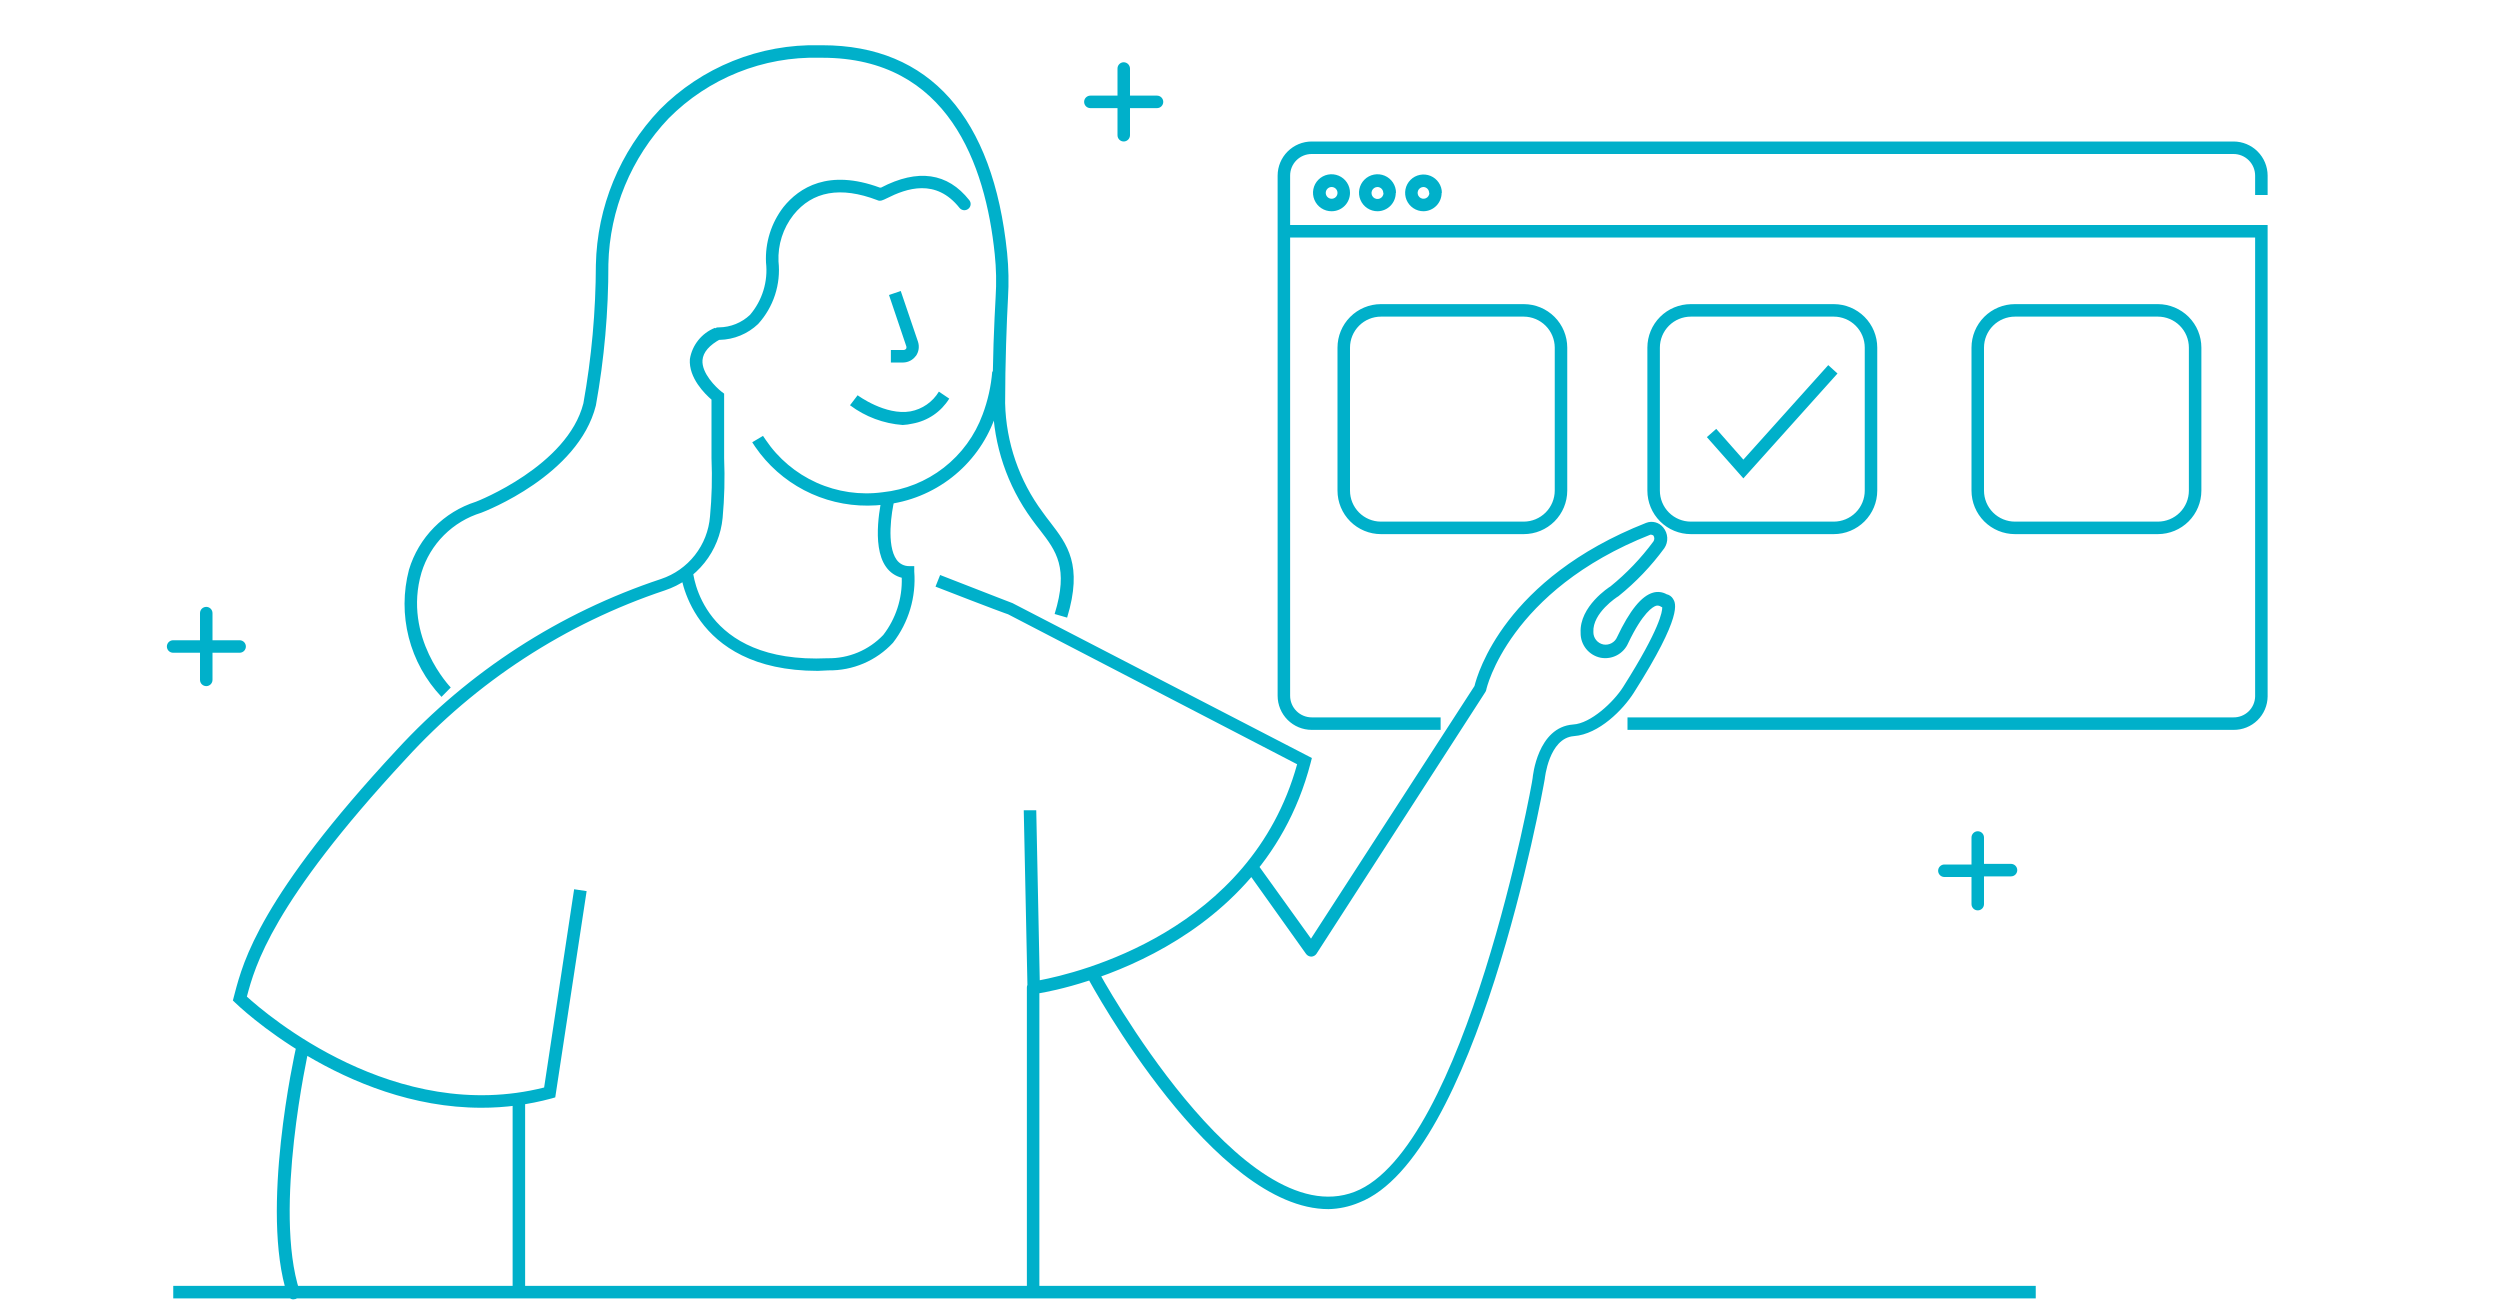<?xml version="1.0" encoding="UTF-8"?>
<svg xmlns="http://www.w3.org/2000/svg" width="200" height="104" viewBox="0 0 200 104" fill="none">
  <path d="M93.06 8.15C93.06 8.283 93.007 8.41 92.914 8.504C92.82 8.598 92.693 8.65 92.56 8.65H90.4V10.82C90.397 10.952 90.344 11.078 90.251 11.171C90.158 11.264 90.032 11.318 89.9 11.32C89.767 11.32 89.64 11.268 89.546 11.174C89.453 11.08 89.4 10.953 89.4 10.82V8.65H87.23C87.097 8.65 86.97 8.598 86.876 8.504C86.783 8.41 86.73 8.283 86.73 8.15C86.73 8.018 86.783 7.89 86.876 7.797C86.97 7.703 87.097 7.65 87.23 7.65H89.4V5.48C89.4 5.348 89.453 5.22 89.546 5.127C89.64 5.033 89.767 4.98 89.9 4.98C90.032 4.983 90.158 5.036 90.251 5.13C90.344 5.223 90.397 5.348 90.4 5.48V7.65H92.56C92.693 7.65 92.82 7.703 92.914 7.797C93.007 7.89 93.06 8.018 93.06 8.15ZM36.06 55C36.06 55 32.19 51 33.72 45.8C34.066 44.673 34.682 43.649 35.515 42.815C36.349 41.982 37.373 41.366 38.5 41.02C38.82 40.9 46.27 38.02 47.67 32.44C48.343 28.708 48.678 24.923 48.67 21.13C48.771 16.775 50.494 12.613 53.5 9.46C55.075 7.874 56.956 6.627 59.03 5.795C61.104 4.962 63.326 4.563 65.56 4.62H65.78C75.84 4.62 78.84 13.15 79.58 20.34C79.699 21.483 79.723 22.634 79.65 23.78C79.55 25.58 79.38 29.08 79.42 32.27C79.484 35.612 80.577 38.852 82.55 41.55C82.77 41.86 82.99 42.14 83.21 42.42C84.49 44.08 85.51 45.42 84.37 49.12L85.37 49.41C86.65 45.19 85.37 43.55 84.04 41.81C83.83 41.54 83.61 41.26 83.41 40.97C81.534 38.447 80.486 35.404 80.41 32.26C80.41 29.1 80.54 25.63 80.64 23.84C80.713 22.64 80.689 21.436 80.57 20.24C79.46 9.36 74.34 3.62 65.79 3.62H65.55C63.183 3.563 60.829 3.991 58.633 4.877C56.437 5.762 54.446 7.087 52.78 8.77C49.587 12.128 47.764 16.558 47.67 21.19C47.661 24.906 47.327 28.613 46.67 32.27C45.4 37.27 38.19 40.1 38.07 40.14C36.804 40.543 35.656 41.248 34.724 42.194C33.792 43.14 33.104 44.299 32.72 45.57C32.252 47.348 32.245 49.216 32.7 50.997C33.155 52.779 34.057 54.414 35.32 55.75L36.06 55ZM19.19 51.22H17V49.05C17 48.918 16.947 48.79 16.854 48.697C16.76 48.603 16.633 48.55 16.5 48.55C16.367 48.55 16.24 48.603 16.146 48.697C16.053 48.79 16 48.918 16 49.05V51.22H13.85C13.717 51.22 13.59 51.273 13.496 51.367C13.403 51.46 13.35 51.588 13.35 51.72C13.35 51.853 13.403 51.98 13.496 52.074C13.59 52.167 13.717 52.22 13.85 52.22H16V54.39C16 54.523 16.053 54.65 16.146 54.744C16.24 54.837 16.367 54.89 16.5 54.89C16.633 54.89 16.76 54.837 16.854 54.744C16.947 54.65 17 54.523 17 54.39V52.22H19.17C19.303 52.22 19.43 52.167 19.524 52.074C19.617 51.98 19.67 51.853 19.67 51.72C19.67 51.588 19.617 51.46 19.524 51.367C19.43 51.273 19.303 51.22 19.17 51.22H19.19ZM160.88 69.11H158.72V67C158.72 66.868 158.667 66.74 158.574 66.647C158.48 66.553 158.353 66.5 158.22 66.5C158.087 66.5 157.96 66.553 157.867 66.647C157.773 66.74 157.72 66.868 157.72 67V69.16H155.55C155.417 69.16 155.29 69.213 155.197 69.307C155.103 69.4 155.05 69.528 155.05 69.66C155.05 69.793 155.103 69.92 155.197 70.014C155.29 70.108 155.417 70.16 155.55 70.16H157.72V72.33C157.72 72.463 157.773 72.59 157.867 72.684C157.96 72.778 158.087 72.83 158.22 72.83C158.353 72.83 158.48 72.778 158.574 72.684C158.667 72.59 158.72 72.463 158.72 72.33V70.11H160.88C161.013 70.11 161.14 70.058 161.234 69.964C161.327 69.87 161.38 69.743 161.38 69.61C161.38 69.478 161.327 69.35 161.234 69.257C161.14 69.163 161.013 69.11 160.88 69.11ZM108.72 96.21C118.08 92.59 123.36 63.6 123.58 62.32C123.58 62.32 123.9 59.04 125.91 58.89C127.92 58.74 129.85 56.77 130.71 55.41C134.66 49.19 134.06 48.25 133.84 47.9C133.784 47.809 133.71 47.73 133.622 47.668C133.534 47.606 133.435 47.562 133.33 47.54C133.168 47.448 132.989 47.389 132.803 47.367C132.618 47.345 132.43 47.359 132.25 47.41C131.32 47.67 130.38 48.83 129.37 50.96C129.283 51.169 129.128 51.341 128.93 51.45C128.732 51.559 128.503 51.598 128.28 51.56C128.049 51.516 127.841 51.391 127.693 51.208C127.545 51.025 127.466 50.796 127.47 50.56C127.39 49.04 129.37 47.75 129.47 47.7C130.86 46.584 132.097 45.289 133.15 43.85C133.315 43.602 133.396 43.308 133.379 43.01C133.363 42.713 133.251 42.429 133.06 42.2C132.902 42 132.683 41.855 132.436 41.789C132.19 41.722 131.928 41.737 131.69 41.83C120.37 46.29 118.2 53.9 117.96 54.88L104.88 75.09L100.57 69.09C100.532 69.036 100.484 68.991 100.428 68.955C100.372 68.92 100.31 68.896 100.245 68.885C100.18 68.874 100.113 68.876 100.049 68.89C99.985 68.905 99.924 68.932 99.87 68.97C99.816 69.008 99.77 69.057 99.735 69.112C99.7 69.168 99.676 69.23 99.665 69.295C99.654 69.36 99.656 69.427 99.67 69.491C99.685 69.556 99.712 69.616 99.75 69.67L104.49 76.32C104.54 76.385 104.603 76.437 104.676 76.473C104.749 76.51 104.829 76.529 104.91 76.53C104.992 76.526 105.071 76.503 105.142 76.463C105.213 76.423 105.274 76.368 105.32 76.3L118.83 55.36C118.864 55.308 118.887 55.251 118.9 55.19C118.9 55.11 120.71 47.24 132.04 42.77C132.04 42.77 132.17 42.77 132.27 42.84C132.319 42.911 132.345 42.994 132.345 43.08C132.345 43.166 132.319 43.25 132.27 43.32C131.283 44.657 130.131 45.864 128.84 46.91C128.73 46.97 126.34 48.52 126.45 50.62C126.441 51.09 126.597 51.547 126.892 51.913C127.186 52.278 127.6 52.529 128.06 52.62C128.502 52.701 128.959 52.631 129.356 52.42C129.754 52.21 130.069 51.872 130.25 51.46C131.43 48.98 132.25 48.53 132.49 48.46C132.555 48.444 132.622 48.442 132.688 48.454C132.753 48.466 132.815 48.492 132.87 48.53L132.98 48.59C132.98 48.91 132.83 50.25 129.85 54.96C129.09 56.16 127.26 57.88 125.85 57.96C123 58.17 122.62 62.12 122.61 62.25C122.61 62.54 117.22 91.92 108.38 95.34C99.38 98.83 87.96 77.88 87.85 77.67C87.785 77.555 87.677 77.47 87.55 77.433C87.424 77.395 87.287 77.409 87.17 77.47C87.112 77.501 87.062 77.542 87.02 77.593C86.979 77.643 86.948 77.701 86.93 77.763C86.911 77.826 86.905 77.891 86.912 77.956C86.919 78.02 86.939 78.083 86.97 78.14C87.41 78.97 97.1 96.73 106.28 96.73C107.119 96.712 107.947 96.536 108.72 96.21ZM60.65 25.92C61.259 25.249 61.72 24.457 62.001 23.595C62.282 22.733 62.377 21.822 62.28 20.92C62.22 19.578 62.642 18.259 63.47 17.2C64.99 15.29 67.25 14.89 70.18 16.01C70.42 16.13 70.64 16.01 70.93 15.87C72.53 15.06 74.87 14.25 76.76 16.63C76.843 16.733 76.963 16.799 77.094 16.814C77.225 16.829 77.356 16.792 77.46 16.71C77.512 16.67 77.556 16.62 77.588 16.563C77.621 16.506 77.641 16.442 77.648 16.377C77.656 16.312 77.65 16.246 77.632 16.183C77.613 16.12 77.582 16.061 77.54 16.01C75.81 13.82 73.43 13.47 70.48 15.01H70.39C66.27 13.49 63.93 15.01 62.68 16.56C61.702 17.827 61.206 19.401 61.28 21C61.365 21.749 61.295 22.507 61.075 23.228C60.855 23.949 60.489 24.617 60 25.19C59.328 25.823 58.443 26.18 57.52 26.19C57.454 26.183 57.387 26.19 57.323 26.211C57.26 26.231 57.201 26.264 57.152 26.308C57.102 26.353 57.062 26.407 57.034 26.467C57.006 26.528 56.991 26.594 56.99 26.66C56.986 26.726 56.995 26.792 57.016 26.854C57.038 26.916 57.071 26.974 57.115 27.023C57.159 27.072 57.212 27.112 57.271 27.141C57.33 27.17 57.394 27.186 57.46 27.19H57.57C58.719 27.165 59.817 26.712 60.65 25.92ZM23.65 103.92C23.776 103.879 23.88 103.79 23.94 103.671C24 103.553 24.011 103.416 23.97 103.29C21.84 96.79 24.66 84.12 24.69 83.99C24.704 83.925 24.706 83.857 24.694 83.79C24.682 83.724 24.658 83.661 24.621 83.604C24.585 83.548 24.538 83.499 24.483 83.46C24.428 83.422 24.366 83.395 24.3 83.38C24.234 83.366 24.167 83.364 24.1 83.376C24.034 83.388 23.971 83.413 23.914 83.449C23.858 83.485 23.809 83.532 23.77 83.587C23.732 83.642 23.704 83.705 23.69 83.77C23.57 84.3 20.79 96.84 22.99 103.6C23.023 103.701 23.088 103.79 23.174 103.852C23.26 103.915 23.364 103.949 23.47 103.95L23.65 103.92ZM42.01 103.37V88.13C42.01 87.998 41.957 87.87 41.864 87.777C41.77 87.683 41.643 87.63 41.51 87.63C41.377 87.63 41.25 87.683 41.157 87.777C41.063 87.87 41.01 87.998 41.01 88.13V103.36C41.01 103.493 41.063 103.62 41.157 103.714C41.25 103.808 41.377 103.86 41.51 103.86C41.579 103.866 41.648 103.857 41.714 103.834C41.779 103.812 41.839 103.776 41.89 103.729C41.941 103.682 41.981 103.625 42.009 103.561C42.036 103.498 42.05 103.429 42.05 103.36L42.01 103.37ZM83.15 103.37V79C83.15 78.868 83.097 78.74 83.004 78.647C82.91 78.553 82.783 78.5 82.65 78.5C82.517 78.5 82.39 78.553 82.296 78.647C82.203 78.74 82.15 78.868 82.15 79V103.33C82.15 103.463 82.203 103.59 82.296 103.684C82.39 103.778 82.517 103.83 82.65 103.83C82.717 103.836 82.784 103.828 82.847 103.807C82.91 103.786 82.969 103.753 83.019 103.709C83.07 103.665 83.111 103.612 83.14 103.552C83.169 103.492 83.186 103.427 83.19 103.36L83.15 103.37ZM108 15.43C108.002 15.137 107.917 14.849 107.755 14.604C107.593 14.359 107.362 14.168 107.091 14.055C106.82 13.942 106.522 13.911 106.234 13.968C105.946 14.025 105.681 14.166 105.474 14.374C105.266 14.581 105.125 14.846 105.068 15.134C105.011 15.422 105.041 15.72 105.155 15.991C105.268 16.262 105.459 16.493 105.704 16.655C105.949 16.817 106.237 16.902 106.53 16.9C106.92 16.9 107.294 16.745 107.57 16.47C107.845 16.194 108 15.82 108 15.43ZM107 15.43C107 15.492 106.988 15.553 106.964 15.61C106.941 15.667 106.906 15.719 106.862 15.763C106.819 15.806 106.767 15.841 106.71 15.864C106.653 15.888 106.592 15.9 106.53 15.9C106.405 15.9 106.286 15.851 106.198 15.763C106.11 15.674 106.06 15.555 106.06 15.43C106.06 15.306 106.11 15.186 106.198 15.098C106.286 15.01 106.405 14.96 106.53 14.96C106.655 14.96 106.774 15.01 106.862 15.098C106.951 15.186 107 15.306 107 15.43ZM111.68 15.43C111.682 15.137 111.597 14.849 111.435 14.604C111.273 14.359 111.042 14.168 110.771 14.055C110.5 13.942 110.202 13.911 109.914 13.968C109.626 14.025 109.361 14.166 109.154 14.374C108.946 14.581 108.805 14.846 108.748 15.134C108.691 15.422 108.721 15.72 108.835 15.991C108.948 16.262 109.139 16.493 109.384 16.655C109.629 16.817 109.917 16.902 110.21 16.9C110.596 16.895 110.965 16.738 111.237 16.463C111.508 16.188 111.66 15.817 111.66 15.43H111.68ZM110.68 15.43C110.682 15.526 110.655 15.62 110.603 15.701C110.551 15.781 110.477 15.844 110.388 15.882C110.3 15.919 110.203 15.93 110.109 15.911C110.015 15.893 109.929 15.847 109.861 15.78C109.793 15.712 109.747 15.625 109.729 15.531C109.711 15.437 109.721 15.34 109.759 15.252C109.796 15.164 109.859 15.089 109.94 15.037C110.02 14.985 110.114 14.958 110.21 14.96C110.331 14.965 110.446 15.017 110.53 15.105C110.613 15.192 110.66 15.309 110.66 15.43H110.68ZM115.35 15.43C115.35 15.139 115.264 14.855 115.102 14.614C114.941 14.372 114.711 14.183 114.443 14.072C114.174 13.961 113.878 13.932 113.593 13.989C113.308 14.045 113.046 14.185 112.841 14.391C112.635 14.596 112.495 14.858 112.438 15.143C112.382 15.429 112.411 15.724 112.522 15.993C112.633 16.261 112.822 16.491 113.063 16.652C113.305 16.814 113.589 16.9 113.88 16.9C114.266 16.895 114.635 16.738 114.907 16.463C115.178 16.188 115.33 15.817 115.33 15.43H115.35ZM114.35 15.43C114.35 15.523 114.323 15.614 114.271 15.691C114.219 15.769 114.146 15.829 114.06 15.864C113.974 15.9 113.88 15.909 113.788 15.891C113.697 15.873 113.613 15.828 113.548 15.763C113.482 15.697 113.437 15.613 113.419 15.522C113.401 15.431 113.41 15.336 113.446 15.25C113.481 15.165 113.542 15.091 113.619 15.039C113.696 14.988 113.787 14.96 113.88 14.96C114.001 14.965 114.116 15.017 114.2 15.105C114.283 15.192 114.33 15.309 114.33 15.43H114.35ZM44.11 87.88L44.42 87.79L46.93 71.29L45.93 71.14L43.53 87C31.63 90 21.33 81.17 19.75 79.73C20.39 77.31 21.75 72.26 32.45 60.73C38.098 54.534 45.238 49.887 53.19 47.23C54.44 46.816 55.543 46.048 56.363 45.018C57.184 43.988 57.686 42.741 57.81 41.43C57.955 39.845 57.995 38.251 57.93 36.66V31.49L57.73 31.34C57.28 30.99 56.12 29.86 56.2 28.81C56.25 28.18 56.74 27.61 57.67 27.11L57.19 26.23C56.669 26.439 56.211 26.779 55.861 27.217C55.51 27.655 55.279 28.176 55.19 28.73C55.08 30.23 56.4 31.52 56.92 31.97V36.67C56.986 38.221 56.946 39.775 56.8 41.32C56.709 42.446 56.289 43.521 55.592 44.41C54.895 45.299 53.952 45.963 52.88 46.32C44.781 49.007 37.502 53.715 31.73 60C20.83 71.72 19.45 76.93 18.79 79.43L18.63 80.04L18.84 80.24C18.94 80.34 27.5 88.62 38.51 88.62C40.401 88.623 42.285 88.374 44.11 87.88ZM66.27 53.63C67.239 53.645 68.2 53.456 69.09 53.076C69.981 52.695 70.782 52.131 71.44 51.42C72.694 49.793 73.3 47.758 73.14 45.71V45.29H72.73C72.535 45.292 72.341 45.247 72.167 45.158C71.993 45.069 71.843 44.94 71.73 44.78C70.9 43.63 71.32 40.92 71.56 39.97L70.56 39.73C70.56 39.88 69.62 43.61 70.89 45.36C71.19 45.787 71.634 46.093 72.14 46.22C72.193 47.872 71.67 49.492 70.66 50.8C70.087 51.401 69.396 51.877 68.63 52.197C67.864 52.517 67.04 52.675 66.21 52.66C56.1 53.12 55.44 45.9 55.42 45.59L54.42 45.67C54.42 45.75 55.12 53.67 65.42 53.67L66.27 53.63ZM73.27 28.48C73.385 28.316 73.46 28.128 73.49 27.93C73.519 27.732 73.502 27.53 73.44 27.34L72.06 23.28L71.12 23.6L72.49 27.66C72.507 27.698 72.516 27.739 72.516 27.78C72.516 27.822 72.507 27.863 72.49 27.9C72.464 27.933 72.43 27.959 72.392 27.976C72.354 27.994 72.312 28.002 72.27 28H71.27V29H72.27C72.464 28.995 72.654 28.945 72.825 28.855C72.997 28.765 73.146 28.637 73.26 28.48H73.27ZM73 33.89C73.603 33.782 74.176 33.547 74.683 33.203C75.189 32.858 75.618 32.411 75.94 31.89L75.11 31.33C74.865 31.739 74.535 32.091 74.144 32.363C73.753 32.635 73.308 32.822 72.84 32.91C70.84 33.26 68.63 31.64 68.61 31.62L68 32.42C69.226 33.34 70.691 33.889 72.22 34C72.483 33.985 72.744 33.949 73 33.89ZM70.78 40.37C72.738 40.159 74.597 39.405 76.148 38.192C77.7 36.98 78.882 35.358 79.56 33.51C80.007 32.319 80.283 31.069 80.38 29.8L79.38 29.72C79.284 30.897 79.025 32.055 78.61 33.16C77.993 34.842 76.915 36.316 75.501 37.416C74.087 38.516 72.392 39.196 70.61 39.38C68.814 39.623 66.985 39.358 65.331 38.616C63.677 37.873 62.263 36.684 61.25 35.18L61.04 34.87L60.18 35.38C60.18 35.38 60.26 35.52 60.42 35.75C61.423 37.209 62.767 38.4 64.336 39.219C65.905 40.038 67.65 40.461 69.42 40.45C69.865 40.448 70.309 40.421 70.75 40.37H70.78ZM162.86 102.87H13.86V103.87H162.86V102.87ZM82.76 79.52C82.94 79.52 100.71 76.99 104.85 61.03L104.95 60.64L81 48.25C81 48.25 80 47.87 75.21 46L74.84 46.93C79.54 48.76 80.62 49.14 80.64 49.14L103.77 61.14C100.06 74.56 86.14 77.86 83.18 78.42L82.9 64.82H81.9L82.21 79.56L82.76 79.52ZM115.25 57.39H104.94C104.481 57.39 104.041 57.208 103.717 56.883C103.392 56.559 103.21 56.119 103.21 55.66V14.05C103.209 13.823 103.253 13.597 103.339 13.387C103.426 13.176 103.553 12.985 103.714 12.824C103.875 12.663 104.066 12.536 104.276 12.449C104.487 12.363 104.713 12.319 104.94 12.32H178.68C179.139 12.32 179.579 12.502 179.903 12.827C180.228 13.151 180.41 13.591 180.41 14.05V15.6H181.41V14.05C181.41 13.326 181.122 12.632 180.61 12.12C180.099 11.608 179.404 11.32 178.68 11.32H104.94C104.216 11.32 103.522 11.608 103.01 12.12C102.498 12.632 102.21 13.326 102.21 14.05V55.66C102.21 56.384 102.498 57.079 103.01 57.591C103.522 58.103 104.216 58.39 104.94 58.39H115.25V57.39ZM181.41 55.72V18H102.71V19H180.41V55.72C180.4 56.17 180.212 56.598 179.888 56.911C179.564 57.223 179.13 57.396 178.68 57.39H130.2V58.39H178.68C179.035 58.394 179.387 58.328 179.716 58.196C180.045 58.064 180.345 57.869 180.598 57.621C180.852 57.373 181.054 57.077 181.193 56.751C181.332 56.425 181.406 56.075 181.41 55.72ZM176.11 39.25V27.81C176.11 26.887 175.743 26.002 175.091 25.349C174.438 24.697 173.553 24.33 172.63 24.33H161.2C160.277 24.33 159.392 24.697 158.739 25.349C158.087 26.002 157.72 26.887 157.72 27.81V39.25C157.72 40.173 158.087 41.058 158.739 41.711C159.392 42.364 160.277 42.73 161.2 42.73H172.63C173.553 42.73 174.438 42.364 175.091 41.711C175.743 41.058 176.11 40.173 176.11 39.25ZM172.63 25.33C173.288 25.33 173.919 25.591 174.384 26.057C174.849 26.522 175.11 27.152 175.11 27.81V39.25C175.11 39.908 174.849 40.539 174.384 41.004C173.919 41.469 173.288 41.73 172.63 41.73H161.2C160.542 41.73 159.912 41.469 159.446 41.004C158.981 40.539 158.72 39.908 158.72 39.25V27.81C158.72 27.152 158.981 26.522 159.446 26.057C159.912 25.591 160.542 25.33 161.2 25.33H172.63ZM150.18 39.25V27.81C150.18 26.887 149.813 26.002 149.161 25.349C148.508 24.697 147.623 24.33 146.7 24.33H135.27C134.347 24.33 133.462 24.697 132.809 25.349C132.157 26.002 131.79 26.887 131.79 27.81V39.25C131.79 40.173 132.157 41.058 132.809 41.711C133.462 42.364 134.347 42.73 135.27 42.73H146.7C147.623 42.73 148.508 42.364 149.161 41.711C149.813 41.058 150.18 40.173 150.18 39.25ZM146.7 25.33C147.358 25.33 147.989 25.591 148.454 26.057C148.919 26.522 149.18 27.152 149.18 27.81V39.25C149.18 39.908 148.919 40.539 148.454 41.004C147.989 41.469 147.358 41.73 146.7 41.73H135.27C134.612 41.73 133.982 41.469 133.516 41.004C133.051 40.539 132.79 39.908 132.79 39.25V27.81C132.79 27.152 133.051 26.522 133.516 26.057C133.982 25.591 134.612 25.33 135.27 25.33H146.7ZM125.38 39.25V27.81C125.38 26.887 125.013 26.002 124.361 25.349C123.708 24.697 122.823 24.33 121.9 24.33H110.46C109.541 24.335 108.661 24.704 108.012 25.357C107.364 26.009 107 26.891 107 27.81V39.25C107 39.707 107.09 40.16 107.265 40.582C107.44 41.004 107.696 41.388 108.019 41.711C108.343 42.034 108.726 42.29 109.148 42.465C109.571 42.64 110.023 42.73 110.48 42.73H121.9C122.823 42.73 123.708 42.364 124.361 41.711C125.013 41.058 125.38 40.173 125.38 39.25ZM121.9 25.33C122.557 25.333 123.186 25.595 123.651 26.059C124.115 26.524 124.377 27.153 124.38 27.81V39.25C124.377 39.907 124.115 40.536 123.651 41.001C123.186 41.465 122.557 41.728 121.9 41.73H110.46C109.806 41.725 109.18 41.461 108.719 40.997C108.259 40.532 108 39.904 108 39.25V27.81C108 27.152 108.261 26.522 108.726 26.057C109.192 25.591 109.822 25.33 110.48 25.33H121.9ZM147 29.88L146.26 29.21L139.47 36.77L137.3 34.31L136.55 34.97L139.47 38.27L147 29.88Z" fill="#00B0CA"></path>
</svg>
